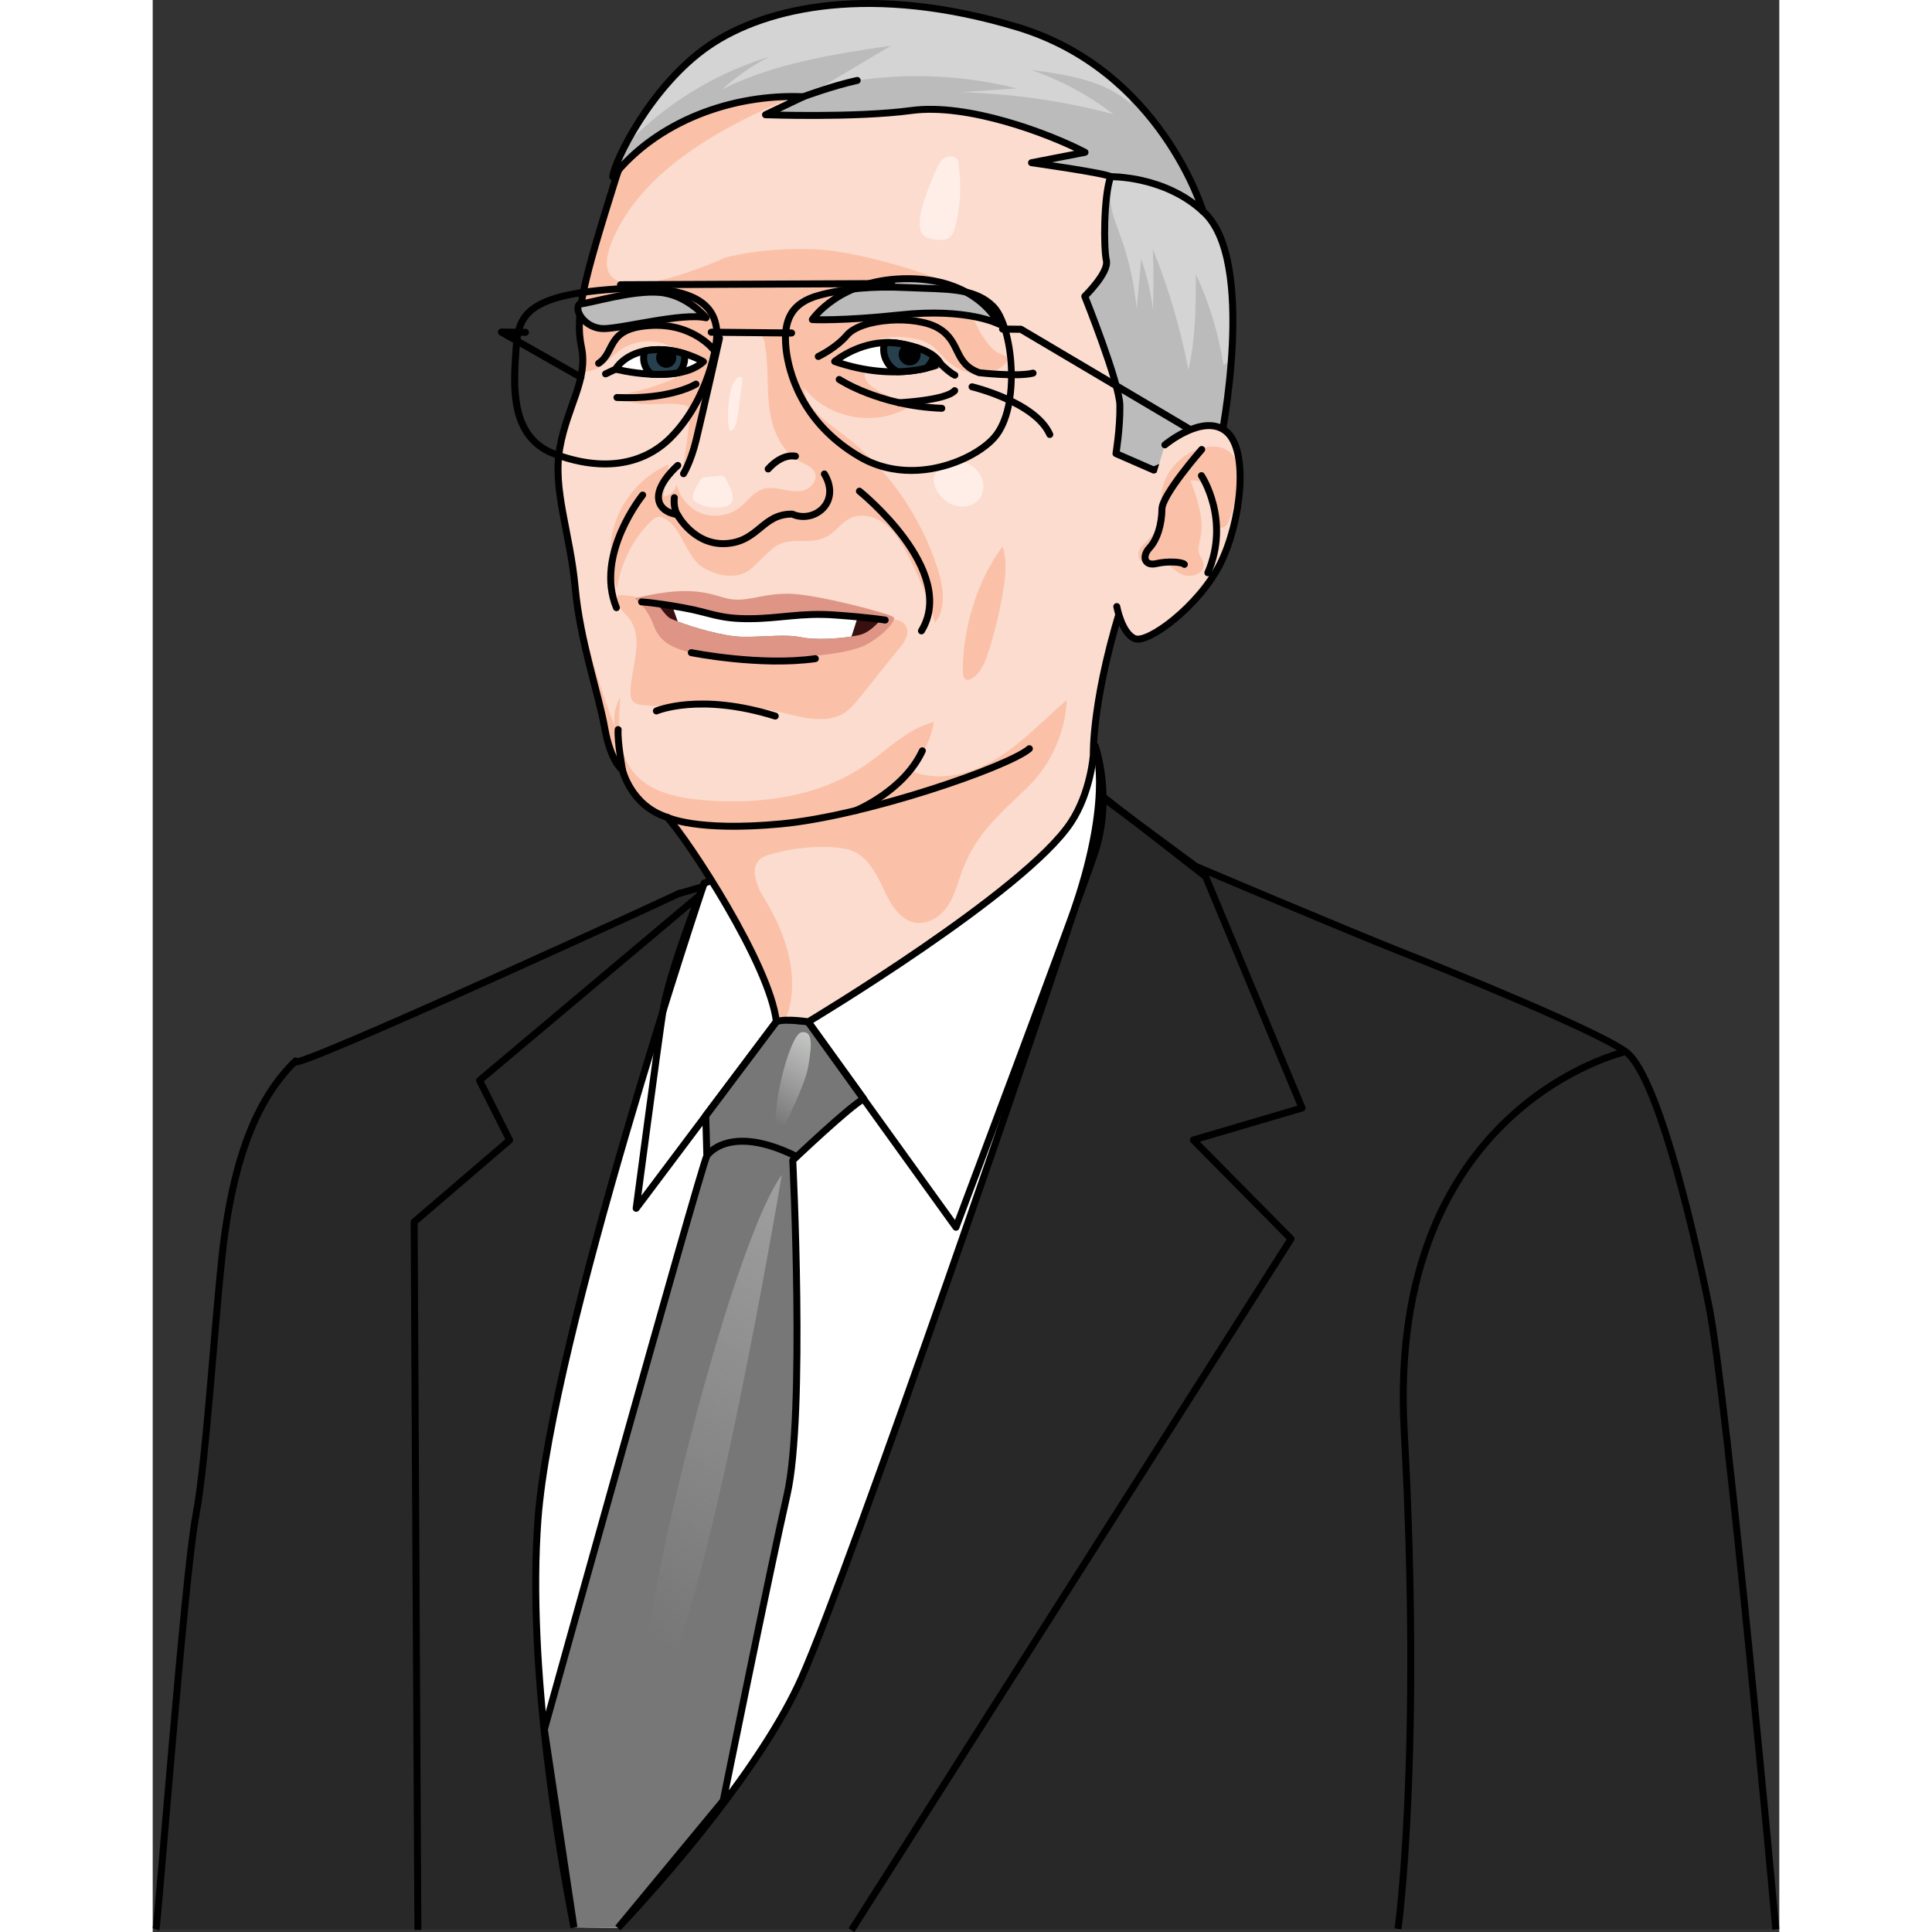 <?xml version="1.0" encoding="utf-8"?>
<!-- Created by: Science Figures, www.sciencefigures.org, Generator: Science Figures Editor -->
<svg version="1.1" id="Layer_1" xmlns="http://www.w3.org/2000/svg" xmlns:xlink="http://www.w3.org/1999/xlink" 
	 width="800px" height="800px" viewBox="0 0 234.142 278.107" enable-background="new 0 0 234.142 278.107"
	 xml:space="preserve">
<rect x="0" y="0" width="234.142" height="278.107" fill="#333333" stroke="none"/>
<g>
	<path fill="#282828" stroke="#000000" stroke-linejoin="round" stroke-miterlimit="10" d="M0.472,277.729
		c0.263-0.756,4.118-51.106,5.733-59.539c1.615-8.433,2.97-32.138,4.174-40.647c1.633-11.541,4.776-19.568,10.193-24.829
		c-2.668,2.591,59.946-26.206,54.983-24.027l57.522-16.588l17.073,12.613c0,0,21.742,9.22,29.629,12.333
		c7.887,3.112,27.925,11.259,32.237,14.336c4.312,3.077,9.288,23.277,11.969,36.456s9.659,89.892,9.659,89.892"/>
	<g>
		<g>
			<g>
				<path fill="#FFFFFF" stroke="#000000" stroke-linejoin="round" stroke-miterlimit="10" d="M66.976,277.517
					c6.91-7.317,20.842-23.353,26.459-36.054c7.244-16.381,35.206-97.714,39.931-112.674s2.301-21.375,2.301-21.375l-56.293,19.721
					c0,0-21.94,65.349-23.913,91.535c-1.626,21.584,3.275,49.107,5.175,58.778"/>
				<path fill="#777777" stroke="#000000" stroke-linejoin="round" stroke-miterlimit="10" d="M60.637,277.449l-4.263-28.507
					c0,0,22.147-79.613,23.392-82.578l-0.159-5.767l10.452-13.919l4.306,0.411l7.986,11.089c-2.016,1.045-10.217,8.852-10.217,8.852
					s1.82,36.549-0.805,48.079c-2.625,11.53-9.204,44.096-9.204,44.096l-15.15,18.312"/>
				<linearGradient id="SVGID_1_" gradientUnits="userSpaceOnUse" x1="111.379" y1="156.14" x2="66.234" y2="232.023">
					<stop  offset="0.197" style="stop-color:#CACCCA"/>
					<stop  offset="1" style="stop-color:#CACCCA;stop-opacity:0"/>
				</linearGradient>
				<path opacity="0.5" fill="url(#SVGID_1_)" d="M90.557,169.107c0,0-10.937,65.563-18.064,74.378S81.866,181.228,90.557,169.107z"
					/>
				<linearGradient id="SVGID_2_" gradientUnits="userSpaceOnUse" x1="97.783" y1="145.711" x2="88.636" y2="161.085">
					<stop  offset="0.197" style="stop-color:#CACCCA"/>
					<stop  offset="1" style="stop-color:#CACCCA;stop-opacity:0"/>
				</linearGradient>
				<path fill="url(#SVGID_2_)" d="M90.06,163.787c0,0,3.779-7.216,4.296-10.231s0.732-5.277-0.991-4.954
					C91.642,148.925,88.586,160.88,90.06,163.787z"/>
				<polyline fill="none" stroke="#000000" stroke-linejoin="round" stroke-miterlimit="10" points="136.274,114.275 
					151.553,126.169 165.446,159.492 149.792,164.103 163.859,178.331 100.592,277.839 				"/>
				<polyline fill="none" stroke="#000000" stroke-linejoin="round" stroke-miterlimit="10" points="78.92,128.72 47.049,155.523 
					51.374,164.119 37.632,175.9 38.172,277.809 				"/>
				<path fill="none" stroke="#000000" stroke-linecap="round" stroke-linejoin="round" stroke-miterlimit="10" d="M135.667,107.415
					c0,0,2.67,7.389-0.153,15.636c-2.822,8.247-19.888,53.611-19.888,53.611l-21.271-29.537"/>
				<path fill="none" stroke="#000000" stroke-linecap="round" stroke-linejoin="round" stroke-miterlimit="10" d="M90.06,146.678
					l-20.468,27.258c0,0,2.983-22.575,3.838-28.297c0.855-5.722,5.945-18.503,5.945-18.503"/>
			</g>
			<path fill="#777777" stroke="#000000" stroke-linejoin="round" stroke-miterlimit="10" d="M79.767,166.364
				c0,0,3.113-4.776,12.939,0.126"/>
		</g>
		<path fill="#FCDCCE" d="M135.402,108.644c0,0-0.261-8.419,4.695-23.486s10.418-29.098,9.229-48.004
			c-1.19-18.906-17.909-30.577-37.805-33.52s-40.265,7.336-44.874,22.063c-4.61,14.727-5.911,19.586-4.93,24.274
			c0.981,4.688-2.022,8.424-3.108,14.462c-1.086,6.037,1.478,12.224,2.2,20.105c0.722,7.881,3.388,15.324,4.253,20.239
			s2.565,6.073,2.565,6.073s1.205,5.147,6.438,6.795c3.048,3.339,14.76,21.173,15.707,29.398c1.582-0.455,4.594,0.045,4.594,0.045
			s31.094-18.629,37.773-28.648C135.044,114.084,135.402,108.644,135.402,108.644z"/>
		<path fill="#FAC1A8" d="M125.901,113.359c3.389-3.278,5.462-7.881,5.672-12.591c-3.323,2.83-6.313,6.1-10.026,8.395
			c-3.713,2.295-8.459,3.505-12.465,1.771c1.714-1.984,2.893-4.425,3.383-7c-3.778,0.908-6.608,3.93-9.801,6.143
			c-6.745,4.674-15.407,5.794-23.582,5.082c-3.693-0.322-7.711-1.192-9.972-4.129c-2.246-2.917-2.08-6.962-1.808-10.634
			c-0.763,1.263-1.041,2.811-0.765,4.261c-1.837-4.736-3.336-9.602-4.484-14.55l-0.473-0.186c1.093,5.811,2.817,11.081,3.481,14.856
			c0.865,4.915,2.565,6.073,2.565,6.073s1.205,5.147,6.438,6.795c3.048,3.339,14.76,21.173,15.707,29.398
			c0.464-0.133,0.917-0.272,1.373-0.409c2.163-5.56,0.149-12.002-3.003-17.118c-1.137-1.845-2.323-4.502-0.654-5.886
			c0.435-0.36,0.99-0.535,1.535-0.685c3.308-0.913,7.034-1.327,10.447-0.81c3.155,0.478,4.544,3.305,5.805,5.985
			c0.94,1.998,2.187,4.217,4.351,4.661c1.649,0.338,3.37-0.544,4.43-1.853c1.383-1.709,1.818-3.903,2.593-5.901
			C118.656,119.855,122.064,117.071,125.901,113.359z"/>
		<path fill="#FAC1A8" d="M66.966,85.708c-0.672,1.072,0.672,2.207,1.492,3.171c2.374,2.79,0.464,6.977,0.309,10.637
			c-0.02,0.477,0.005,0.994,0.3,1.37c0.364,0.463,1.014,0.566,1.601,0.62c6.343,0.582,12.831-0.487,19.054,0.871
			c3.339,0.729,7.096,2.076,9.935,0.175c0.855-0.573,1.514-1.388,2.158-2.191c1.906-2.374,3.812-4.749,5.718-7.123
			c0.648-0.808,1.337-1.803,1.033-2.793c-0.482-1.568-2.71-1.459-4.309-1.093c-6.415,1.467-13.102,1.716-19.614,0.781
			c-3.26-0.468-6.465-1.241-9.587-2.285C72.515,86.996,69.702,85.462,66.966,85.708z"/>
		<path fill="#FAC1A8" d="M122.343,78.673c0.657,2.053,0.424,4.276,0.073,6.402c-0.493,2.989-1.205,5.942-2.128,8.827
			c-0.477,1.49-1.119,3.094-2.501,3.826c-0.191,0.101-0.409,0.184-0.619,0.133c-0.428-0.106-0.534-0.657-0.543-1.098
			C116.499,90.779,118.666,83.482,122.343,78.673z"/>
		<path fill="#FAC1A8" d="M122.21,51.017c-2.684-0.821-5.076-7.092-5.062-8.529c0.014-1.437-14.242-6.343-22.097-6.616
			C87.195,35.6,82.328,37.12,82.328,37.12s-22.837,10.554-15.5-3.936c3.676-7.26,10.944-12.225,17.995-15.846
			c2.91-1.495,5.92-2.801,8.989-3.933c2.341-0.863,6.255-1.037,5.325-4.468c-0.322-1.192-1.197-2.177-2.223-2.864
			c-1.338-0.895-2.845-1.306-4.421-1.402C80.031,7.867,69.755,15.768,66.647,25.697c-4.61,14.727-5.911,19.586-4.93,24.274
			c0.25,1.194,0.239,2.325,0.07,3.449c0.869,0.158,1.849-0.133,2.615-0.628c1.056-0.682,1.875-1.677,2.898-2.408
			c2.738-1.955,6.89-1.569,9.221,0.857c0.396,0.412,0.761,0.939,0.687,1.506c-0.093,0.712-0.815,1.144-1.466,1.447
			c-2.859,1.328-5.91,2.24-9.028,2.698c3.094,2.146,6.136,0.844,9.542,1.368c0.298,0.046,0.614,0.105,0.834,0.312
			c0.345,0.325,0.317,0.871,0.261,1.342c-0.272,2.307-0.587,4.609-0.947,6.904c0.372,0.006,1.156-0.653,1.261-1.01
			c0.884-3.001,1.647-6.037,2.286-9.099c0.493-2.365,0.429-6.068,1.917-8.065c0.968-1.299,2.924-1.148,4.519-0.865
			c0.47,0.083,0.978,0.187,1.292,0.547c0.225,0.258,0.312,0.606,0.38,0.942c0.621,3.06,0.309,6.233,0.683,9.332
			c0.375,3.1,1.67,6.38,4.433,7.832c0.816,0.429,1.816,0.766,2.152,1.624c0.384,0.98-0.412,2.102-1.402,2.458
			c-0.991,0.357-2.084,0.164-3.119-0.032c-1.034-0.197-2.128-0.39-3.119-0.034c-1.283,0.46-2.079,1.714-3.144,2.565
			c-1.508,1.204-3.651,1.56-5.468,0.907c-1.816-0.653-3.242-2.292-3.638-4.181c-0.229,0.889-1.011,1.61-1.915,1.766
			c0.251-1.55,0.501-3.1,0.752-4.65c-3.275,1.406-5.964,4.126-7.333,7.417c-1.369,3.291-1.403,7.115-0.093,10.43
			c0.513-3.555,2.183-6.933,4.696-9.499c0.38-0.389,0.834-0.782,1.378-0.791c0.422-0.006,0.809,0.224,1.157,0.462
			c2.013,1.378,2.946,5.437,5.01,6.738c2.063,1.301,4.914,1.871,6.863,0.405c0.701-0.527,2.92-2.87,3.658-3.344
			c2.421-1.555,4.853-0.123,7.415-1.431c1.25-0.638,2.043-1.955,3.289-2.6c1.563-0.81,3.549-0.361,4.963,0.688
			c1.414,1.049,2.362,2.599,3.196,4.15c1.732,3.225,3.123,6.633,4.142,10.149c1.662-2.066,1.212-5.085,0.419-7.615
			c-2.465-7.872-7.483-14.923-14.111-19.832c-2.273-1.684-4.986-3.543-5.156-6.367c3.429,4.529,10.506,5.753,15.256,2.637
			c-1.618-0.658-3.194-1.422-4.712-2.286c-0.91-0.517-1.918-1.291-1.825-2.334c0.021-0.242,0.105-0.479,0.084-0.721
			c-0.03-0.346-0.266-0.635-0.402-0.955c-0.425-0.996,0.2-2.189,1.115-2.767c1.624-1.026,3.884-1.013,5.697-0.749
			c4.58,0.666,3.457,2.619,7.277,4.554C120.079,55.128,124.894,51.839,122.21,51.017z"/>
		<path fill="#DE9585" d="M69.361,86.132c0,0,1.761,1.175,2.755,3.908c0.993,2.733,3.429,4.255,11.664,4.607
			s16.412-0.384,19.082-1.924c2.67-1.54,4.07-3.364,3.826-3.843c-0.244-0.479-11.238-3.378-15.088-3.415s-5.631,1.102-8.215,0.805
			S78.643,83.84,69.361,86.132z"/>
		<path fill="#391010" d="M72.65,86.888c0,0,1.084,1.627,1.743,2.064s6.971,2.674,10.532,2.708c3.561,0.035,5.999-0.421,8.501,0.083
			c2.502,0.504,7.189,0.033,8.631-0.432c1.442-0.465,2.771-2.145,2.771-2.145s-4.403-1.09-9.565-0.717
			c-5.162,0.373-8.189,0.602-11.36,0.595S77.447,87.112,72.65,86.888z"/>
		<path fill="#FFFFFF" d="M101.555,88.617c-1.7-0.2-3.911-0.339-6.291-0.167c-5.162,0.373-8.189,0.601-11.36,0.595
			c-2.684-0.005-5.461-1.377-9.157-1.937l0.825,2.355c2.137,0.808,6.576,2.171,9.353,2.198c3.561,0.035,5.999-0.421,8.501,0.083
			c1.92,0.387,5.121,0.199,7.161-0.119L101.555,88.617z"/>
		<path fill="none" stroke="#000000" stroke-linecap="round" stroke-linejoin="round" stroke-miterlimit="10" d="M135.402,108.644
			c0,0-0.261-8.419,4.695-23.486s10.418-29.098,9.229-48.004c-1.19-18.906-17.909-30.577-37.805-33.52s-40.265,7.336-44.874,22.063
			c-4.61,14.727-5.911,19.586-4.93,24.274c0.981,4.688-2.022,8.424-3.108,14.462c-1.086,6.037,1.478,12.224,2.2,20.105
			c0.722,7.881,3.388,15.324,4.253,20.239s2.565,6.073,2.565,6.073s1.205,5.147,6.438,6.795c3.048,3.339,14.76,21.173,15.707,29.398
			c1.582-0.455,4.594,0.045,4.594,0.045s31.094-18.629,37.773-28.648C135.044,114.084,135.402,108.644,135.402,108.644z"/>
		<path fill="none" stroke="#000000" stroke-linecap="round" stroke-linejoin="round" stroke-miterlimit="10" d="M74.065,117.646
			c0,0,4.088,2.094,16.309,0.958s32.83-8.238,35.822-10.833"/>
		<path fill="none" stroke="#000000" stroke-linecap="round" stroke-linejoin="round" stroke-miterlimit="10" d="M101.209,116.677
			c0,0,6.898-2.807,9.579-8.601"/>
		<path fill="none" stroke="#000000" stroke-linecap="round" stroke-linejoin="round" stroke-miterlimit="10" d="M67.627,110.85
			c0,0-0.759-4.115-0.628-5.826"/>
		<path fill="none" stroke="#000000" stroke-linecap="round" stroke-linejoin="round" stroke-miterlimit="10" d="M72.503,102.34
			c0,0,6.188-2.678,17.109,0.738"/>
		<path fill="none" stroke="#000000" stroke-linecap="round" stroke-linejoin="round" stroke-miterlimit="10" d="M81.585,48.682
			c0,0-2.332,10.422-3.373,14.706c-0.747,3.074-1.803,4.802-1.803,4.802"/>
		<path fill="none" stroke="#000000" stroke-linecap="round" stroke-linejoin="round" stroke-miterlimit="10" d="M75.586,66.995
			c0,0-2.877,2.482-2.784,4.651s2.715,2.423,2.715,2.423s2.353,4.473,7.034,4.177c4.681-0.297,5.177-4.286,9.513-4.243
			c3.067,1.399,7.091-1.642,4.621-5.775"/>
		<path fill="none" stroke="#000000" stroke-linecap="round" stroke-linejoin="round" stroke-miterlimit="10" d="M92.523,65.672
			c0,0-1.814-0.514-3.931,1.835"/>
		<path fill="none" stroke="#000000" stroke-linecap="round" stroke-linejoin="round" stroke-miterlimit="10" d="M75.088,71.637
			c0,0-0.24,1.581,0.592,2.709"/>
		<path fill="none" stroke="#000000" stroke-linecap="round" stroke-linejoin="round" stroke-miterlimit="10" d="M70.376,86.643
			c0,0,1.665,0.07,5.845,0.813c4.18,0.743,5.143,1.616,9.623,1.605c4.48-0.01,7.404-0.899,12.474-0.526s7.118,0.72,7.118,0.72"/>
		<path fill="none" stroke="#000000" stroke-linecap="round" stroke-linejoin="round" stroke-miterlimit="10" d="M70.526,71.261
			c0,0-6.939,8.569-3.775,16.21"/>
		<path fill="none" stroke="#000000" stroke-linecap="round" stroke-linejoin="round" stroke-miterlimit="10" d="M101.73,70.702
			c0,0,14.246,11.42,8.926,20.112"/>
		<path fill="#FFFFFF" stroke="#000000" stroke-linecap="round" stroke-linejoin="round" stroke-miterlimit="10" d="M98.165,52.032
			c0,0,4.16-3.465,9.361-2.577s5.859,2.885,5.859,2.885S107.395,55.209,98.165,52.032z"/>
		<path fill="#FFFFFF" stroke="#000000" stroke-linecap="round" stroke-linejoin="round" stroke-miterlimit="10" d="M79.278,52.057
			c0,0-3.381-2.021-7.361-1.694c-3.98,0.327-5.283,2.776-5.283,2.776S75.635,55.422,79.278,52.057z"/>
		<path fill="none" stroke="#000000" stroke-linecap="round" stroke-linejoin="round" stroke-miterlimit="10" d="M98.82,54.621
			c0,0,5.718,3.802,14.766,4.153"/>
		<path fill="none" stroke="#000000" stroke-linecap="round" stroke-linejoin="round" stroke-miterlimit="10" d="M78.2,55.29
			c0,0-3.528,2.268-11.372,1.929"/>
		
			<line fill="none" stroke="#000000" stroke-linecap="round" stroke-linejoin="round" stroke-miterlimit="10" x1="66.634" y1="53.139" x2="65.186" y2="53.822"/>
		<path fill="none" stroke="#000000" stroke-linecap="round" stroke-linejoin="round" stroke-miterlimit="10" d="M113.385,52.34
			c0,0,1.194,1.219,2.079,1.669"/>
		<path fill="#27404D" stroke="#000000" stroke-linecap="round" stroke-linejoin="round" stroke-miterlimit="10" d="M76.571,51.586
			c0.002-0.239-0.032-0.469-0.083-0.692c-1.267-0.379-2.863-0.672-4.571-0.531c-0.377,0.031-0.721,0.086-1.051,0.151
			c-0.12,0.317-0.197,0.656-0.201,1.015c-0.009,0.95,0.439,1.791,1.132,2.338c1.271,0.06,2.628,0.024,3.896-0.211
			C76.228,53.127,76.563,52.397,76.571,51.586z"/>
		<path fill="#27404D" stroke="#000000" stroke-linecap="round" stroke-linejoin="round" stroke-miterlimit="10" d="M111.358,52.995
			c0.512-0.459,0.888-1.056,1.081-1.737c-0.807-0.616-2.273-1.352-4.913-1.802c-0.752-0.128-1.478-0.158-2.177-0.128
			c-0.075,0.287-0.128,0.584-0.131,0.894c-0.014,1.437,0.804,2.677,1.998,3.297C108.934,53.476,110.328,53.244,111.358,52.995z"/>
		<path fill="#BBBBBB" d="M79.66,45.743c0,0-2.667-3.267-6.601-3.646c-3.935-0.38-10.037,1.551-11.631,1.677
			c-0.861,0.873,0.819,3.505,3.434,3.53C67.477,47.33,76.199,44.97,79.66,45.743z"/>
		<path fill="#BBBBBB" d="M94.951,46.006c0,0,3.969-5.988,13.981-5.89s12.906,6.551,12.906,6.551s-4.424-2.39-14.272-1.335
			C99.157,46.232,94.951,46.006,94.951,46.006z"/>
		<path fill="none" stroke="#000000" stroke-linecap="round" stroke-linejoin="round" stroke-miterlimit="10" d="M79.66,45.743
			c0,0-2.667-3.267-6.601-3.646c-3.935-0.38-10.037,1.551-11.631,1.677c-0.861,0.873,0.819,3.505,3.434,3.53
			C67.477,47.33,76.199,44.97,79.66,45.743z"/>
		<path fill="none" stroke="#000000" stroke-linecap="round" stroke-linejoin="round" stroke-miterlimit="10" d="M94.951,46.006
			c0,0,3.969-5.988,13.981-5.89s12.906,6.551,12.906,6.551s-4.424-2.39-14.272-1.335C99.157,46.232,94.951,46.006,94.951,46.006z"/>
		<path fill="none" stroke="#000000" stroke-linecap="round" stroke-linejoin="round" stroke-miterlimit="10" d="M95.809,51.312
			c0,0,2.513-1.178,4.124-3.066c2.1-2.462,9.941-2.942,13.203-0.979c3.261,1.963,2.109,5.056,5.848,6.383
			c0,0,5.484,0.635,7.739,0.059"/>
		<path fill="none" stroke="#000000" stroke-linecap="round" stroke-linejoin="round" stroke-miterlimit="10" d="M80.799,50.405
			c0,0-2.982-3.97-9.281-3.544c-6.299,0.425-4.834,3.766-7.331,5.441"/>
		<path fill="none" stroke="#000000" stroke-linecap="round" stroke-linejoin="round" stroke-miterlimit="10" d="M117.941,55.678
			c0,0,9.133,2.184,11.191,6.866"/>
		<path fill="#BBBBBB" d="M151.186,30.424c0,0-6.026-20.296-26.762-26.533S88.366,0.89,80.042,6.596S66.387,23.326,66.215,25.479
			c6.361-8.04,17.216-11.984,27.428-11.554l-5.433,2.592c0,0,12.929,0.474,21.023-0.613s19.79,3.326,24.972,6.022
			c-7.703,1.496-7.703,1.496-7.703,1.496s10.732,1.51,11.389,2.013c-1.02,2.883-1.01,10.324-0.614,12.064
			c0.396,1.74-3.109,5.156-3.109,5.156s5.004,12.471,5.055,15.696c0.051,3.225-0.564,6.939-0.564,6.939l5.433,2.375l9.63-4.13
			C153.722,63.535,159.055,37.363,151.186,30.424z"/>
		<path fill="#D4D4D4" d="M152.59,32.068c-2.805-2.774-6.191-4.963-9.895-6.325c-1.024-0.377-3.059-1.263-4.041-0.468
			c-1.034,0.837-0.895,3.188-0.707,4.326c0.251,1.523,0.856,2.961,1.377,4.415c1.211,3.375,1.99,6.905,2.311,10.476
			c0.217-2.411,0.435-4.822,0.653-7.233c0.818,2.374,1.388,4.833,1.696,7.325c0.1-2.908,0.092-5.82-0.024-8.728
			c2.271,5.604,3.99,11.432,5.122,17.372c1.063-4.496,1.067-9.164,1.066-13.783c1.924,4.127,3.265,8.526,3.97,13.024
			c0.417,0.014,0.711-0.393,0.916-0.756c0.097-0.171,0.184-0.348,0.277-0.521C155.764,44.378,155.495,36.441,152.59,32.068z"/>
		<path fill="#D4D4D4" d="M138.274,16.431c-3.57-2.745-7.589-4.905-11.849-6.368c5.151,0.671,10.648,1.496,14.5,4.982
			c-0.338-0.769-0.721-1.517-1.125-2.254c-3.87-3.64-8.907-6.954-15.376-8.9C103.688-2.346,88.366,0.89,80.042,6.596
			c-5.602,3.84-9.839,10.08-12.07,14.413c5.691-5.97,12.933-10.462,20.831-12.85c-2.475,1.267-4.784,2.857-6.85,4.717
			c7.52-3.782,16.008-5.069,24.334-6.305c-3.367,2.005-6.735,4.009-10.103,6.013c9.236-2.218,19.008-2.169,28.222,0.143
			c-2.686,0.182-5.372,0.363-8.058,0.544C123.745,13.483,131.118,14.546,138.274,16.431z"/>
		<path fill="none" stroke="#000000" stroke-linecap="round" stroke-linejoin="round" stroke-miterlimit="10" d="M151.186,30.424
			c0,0-6.026-20.296-26.762-26.533S88.366,0.89,80.042,6.596S66.387,23.326,66.215,25.479c6.361-8.04,17.216-11.984,27.428-11.554
			l-5.433,2.592c0,0,12.929,0.474,21.023-0.613s19.79,3.326,24.972,6.022c-7.703,1.496-7.703,1.496-7.703,1.496
			s10.732,1.51,11.389,2.013c-1.02,2.883-1.01,10.324-0.614,12.064c0.396,1.74-3.109,5.156-3.109,5.156s5.004,12.471,5.055,15.696
			c0.051,3.225-0.564,6.939-0.564,6.939l5.433,2.375l9.63-4.13C153.722,63.535,159.055,37.363,151.186,30.424z"/>
		<path fill="#FCDCCE" d="M145.698,64.035c0,0,5.584-4.658,8.864-1.898c3.28,2.76,2.104,13.076-0.93,19.084
			s-10.363,11.476-12.257,10.713c-1.894-0.763-2.6-4.624-2.6-4.624"/>
		<path fill="#FAC1A8" d="M145.214,72.317c-0.388-3.757,2.825-7.447,6.526-7.978c1.119-0.161,2.347-0.033,3.225,0.68
			c1.308,1.062,1.416,3.006,1.223,4.68c-0.196,1.701-0.589,3.378-1.154,4.994c-0.137,0.391-0.297,0.799-0.622,1.056
			s-0.863,0.291-1.115-0.038c-0.122-0.16-0.155-0.369-0.179-0.569c-0.159-1.321-0.131-2.695-0.638-3.925
			c-0.507-1.23-1.777-2.294-3.076-2.004c0.971,2.63,1.957,5.425,1.423,8.177c-0.161,0.829-0.454,1.708-0.128,2.487
			c0.135,0.323,0.369,0.601,0.481,0.933c0.622,1.855-1.87,2.447-3.104,1.848c-1.432-0.694-1.556-1.755-3.57-1.603
			c-0.866,0.065-1.932,0.206-2.423-0.51c-0.327-0.477-0.208-1.145,0.1-1.635c0.308-0.49,0.771-0.857,1.175-1.27
			C144.714,76.252,145.413,74.247,145.214,72.317z"/>
		<path fill="none" stroke="#000000" stroke-linecap="round" stroke-linejoin="round" stroke-miterlimit="10" d="M145.698,64.035
			c0,0,5.584-4.658,8.864-1.898c3.28,2.76,2.104,13.076-0.93,19.084s-10.363,11.476-12.257,10.713c-1.894-0.763-2.6-4.624-2.6-4.624
			"/>
		<path fill="none" stroke="#000000" stroke-linecap="round" stroke-linejoin="round" stroke-miterlimit="10" d="M150.999,64.702
			c0,0-5.701,6.495-5.722,8.574s-0.621,4.321-1.791,5.583c-1.17,1.263-0.687,2.666,0.97,2.272c1.657-0.394,3.805-0.234,4.05,0.112"
			/>
		<path fill="none" stroke="#000000" stroke-linecap="round" stroke-linejoin="round" stroke-miterlimit="10" d="M150.962,68.468
			c0,0,4.221,6.324,0.922,13.98"/>
		
			<circle stroke="#000000" stroke-linecap="round" stroke-linejoin="round" stroke-miterlimit="10" cx="73.915" cy="51.494" r="0.948"/>
		
			<circle stroke="#000000" stroke-linecap="round" stroke-linejoin="round" stroke-miterlimit="10" cx="108.96" cy="51.022" r="1.082"/>
		<path fill="#FEEEE7" d="M82.926,61.579c0.024,0.162,0.079,0.353,0.235,0.402c0.146,0.046,0.295-0.063,0.395-0.179
			c0.316-0.364,0.447-0.849,0.545-1.32c0.196-0.945,0.291-1.908,0.387-2.868c0.042-0.418,0.58-3.079,0.281-3.295
			c-0.437-0.316-0.95,0.383-1.127,0.723C82.826,56.614,82.668,59.856,82.926,61.579z"/>
		<path fill="#FEEEE7" d="M114.433,22.559c0.081-0.017,0.166-0.029,0.255-0.036c1.415-0.1,1.279,0.887,1.415,2.07
			c0.271,2.353,0.149,4.752-0.371,7.063c-0.493,2.191-0.688,3.134-3.132,2.816c-0.554-0.072-1.125-0.201-1.561-0.55
			c-1.47-1.175-0.025-5.046,0.499-6.449c0.459-1.228,0.948-2.54,1.562-3.698C113.421,23.169,113.788,22.696,114.433,22.559z"/>
		<path fill="#FEEEE7" d="M115.657,66.722c-1.171,0.189-2.515,0.501-3.033,1.567c-0.472,0.97-0.014,2.155,0.682,2.98
			c0.693,0.822,1.647,1.453,2.709,1.618c1.062,0.165,2.224-0.187,2.913-1.012c0.739-0.886,0.833-2.216,0.343-3.262
			c-0.489-1.045-1.495-1.8-2.604-2.12"/>
		<path fill="#FEEEE7" d="M83.069,72.588c0.101-0.082,0.189-0.176,0.258-0.285c0.572-0.895-0.412-2.511-0.807-3.308
			c-0.094-0.189-0.205-0.394-0.402-0.467c-0.107-0.04-0.225-0.034-0.339-0.027c-0.756,0.045-1.51,0.106-2.263,0.182
			c-0.128,0.013-0.26,0.027-0.373,0.091c-0.102,0.058-0.179,0.151-0.25,0.245c-0.397,0.529-0.673,1.137-0.937,1.743
			c-0.131,0.301-0.263,0.627-0.191,0.947c0.181,0.809,1.93,1.245,2.614,1.321C81.106,73.111,82.395,73.132,83.069,72.588z"/>
		<path fill="none" stroke="#000000" stroke-linecap="round" stroke-linejoin="round" stroke-miterlimit="10" d="M107.443,57.973
			c0,0,6.746-0.327,7.999-1.74"/>
		<path fill="none" stroke="#000000" stroke-linecap="round" stroke-linejoin="round" stroke-miterlimit="10" d="M137.891,25.434
			c0,0,7.685-0.177,13.295,4.99"/>
		<path fill="none" stroke="#000000" stroke-linecap="round" stroke-linejoin="round" stroke-miterlimit="10" d="M93.643,13.924
			c0,0,4.184-1.562,7.767-2.347"/>
		<path fill="none" stroke="#000000" stroke-linecap="round" stroke-linejoin="round" stroke-miterlimit="10" d="M77.527,93.949
			c0,0,9.908,1.988,17.857,0.863"/>
		<g>
			<path stroke="#000000" stroke-width="0.5" stroke-miterlimit="10" d="M67.34,41.248c-0.141-0.001-0.255-0.115-0.255-0.256
				c-0.001-0.143,0.114-0.259,0.256-0.259l39.028-0.171c0.002,0,0.003,0,0.004,0c0.141,0.001,0.255,0.115,0.255,0.256
				c0.001,0.143-0.114,0.259-0.256,0.259l-39.028,0.171C67.342,41.248,67.341,41.248,67.34,41.248z"/>
			<path stroke="#000000" stroke-width="0.5" stroke-miterlimit="10" d="M65.108,67.034c-2.306,0-4.788-0.486-7.388-1.466
				c-6.523-2.461-6.026-9.955-5.729-14.433l0.015-0.223c0.32-4.865,0.552-8.381,13.283-9.455c13.65-1.15,15.747,2.813,16.138,5.896
				l0,0c0.29,2.29-1.267,10.351-6.665,15.79C72.199,65.724,68.893,67.034,65.108,67.034z M69.781,41.753
				c-1.321,0-2.798,0.063-4.45,0.203c-12.304,1.038-12.512,4.201-12.827,8.99l-0.016,0.223c-0.372,5.613-0.292,11.781,5.407,13.931
				c6.671,2.515,12.535,1.695,16.51-2.308c5.203-5.242,6.797-13.227,6.524-15.376C80.61,44.898,79.028,41.753,69.781,41.753z"/>
			<path stroke="#000000" stroke-width="0.5" stroke-miterlimit="10" d="M109.192,67.969c-2.502,0-5.1-0.566-7.539-1.991
				c-8.631-5.039-10.371-12.598-10.719-15.614c-0.528-4.591,0.942-7.012,4.918-8.095l0,0c3.604-0.98,7.821-1.359,12.546-1.128
				c0.877,0.044,1.719,0.071,2.524,0.098c4.339,0.142,7.767,0.253,10.22,2.675c2.937,2.898,4.123,14.721,0.204,19.213
				C119.325,65.442,114.474,67.969,109.192,67.969z M95.983,42.752c-3.685,1.004-5.046,3.263-4.553,7.556
				c0.339,2.941,2.039,10.314,10.475,15.239c7.352,4.291,16.187,0.552,19.064-2.748c3.783-4.337,2.65-15.737-0.179-18.529
				c-2.313-2.283-5.489-2.388-9.884-2.531c-0.81-0.026-1.653-0.054-2.534-0.097C103.705,41.411,99.538,41.786,95.983,42.752
				L95.983,42.752z"/>
			<path stroke="#000000" stroke-width="0.5" stroke-miterlimit="10" d="M149.021,61.901c-0.044,0-0.088-0.012-0.128-0.035
				l-23.999-14.213l-2.563-0.025c-0.142-0.001-0.256-0.118-0.255-0.26c0.001-0.142,0.118-0.256,0.26-0.255l2.633,0.026
				c0.045,0,0.089,0.013,0.128,0.035l24.058,14.248c0.123,0.073,0.163,0.231,0.091,0.353
				C149.196,61.856,149.109,61.902,149.021,61.901z"/>
			<path stroke="#000000" stroke-width="0.5" stroke-miterlimit="10" d="M91.964,48.193L80.397,48.08
				c-0.142-0.001-0.256-0.118-0.255-0.26c0.001-0.142,0.118-0.256,0.26-0.255l11.567,0.113c0.142,0.001,0.256,0.118,0.255,0.26
				C92.222,48.079,92.106,48.194,91.964,48.193z"/>
			<path stroke="#000000" stroke-width="0.5" stroke-miterlimit="10" d="M61.631,54.56c-0.042,0-0.085-0.011-0.124-0.033
				l-11.438-6.499c-0.102-0.058-0.152-0.178-0.122-0.291c0.03-0.113,0.134-0.192,0.251-0.191l3.464,0.034
				c0.142,0.001,0.256,0.118,0.255,0.26c-0.001,0.142-0.118,0.256-0.26,0.255l-2.47-0.024l10.573,6.007
				c0.124,0.071,0.167,0.228,0.097,0.351C61.809,54.514,61.721,54.561,61.631,54.56z"/>
		</g>
		<path fill="none" stroke="#000000" stroke-linejoin="round" stroke-miterlimit="10" d="M212.017,151.381
			c0,0-34.432,7.746-31.869,54.59s-0.888,71.684-0.888,71.684"/>
	</g>
</g>
</svg>